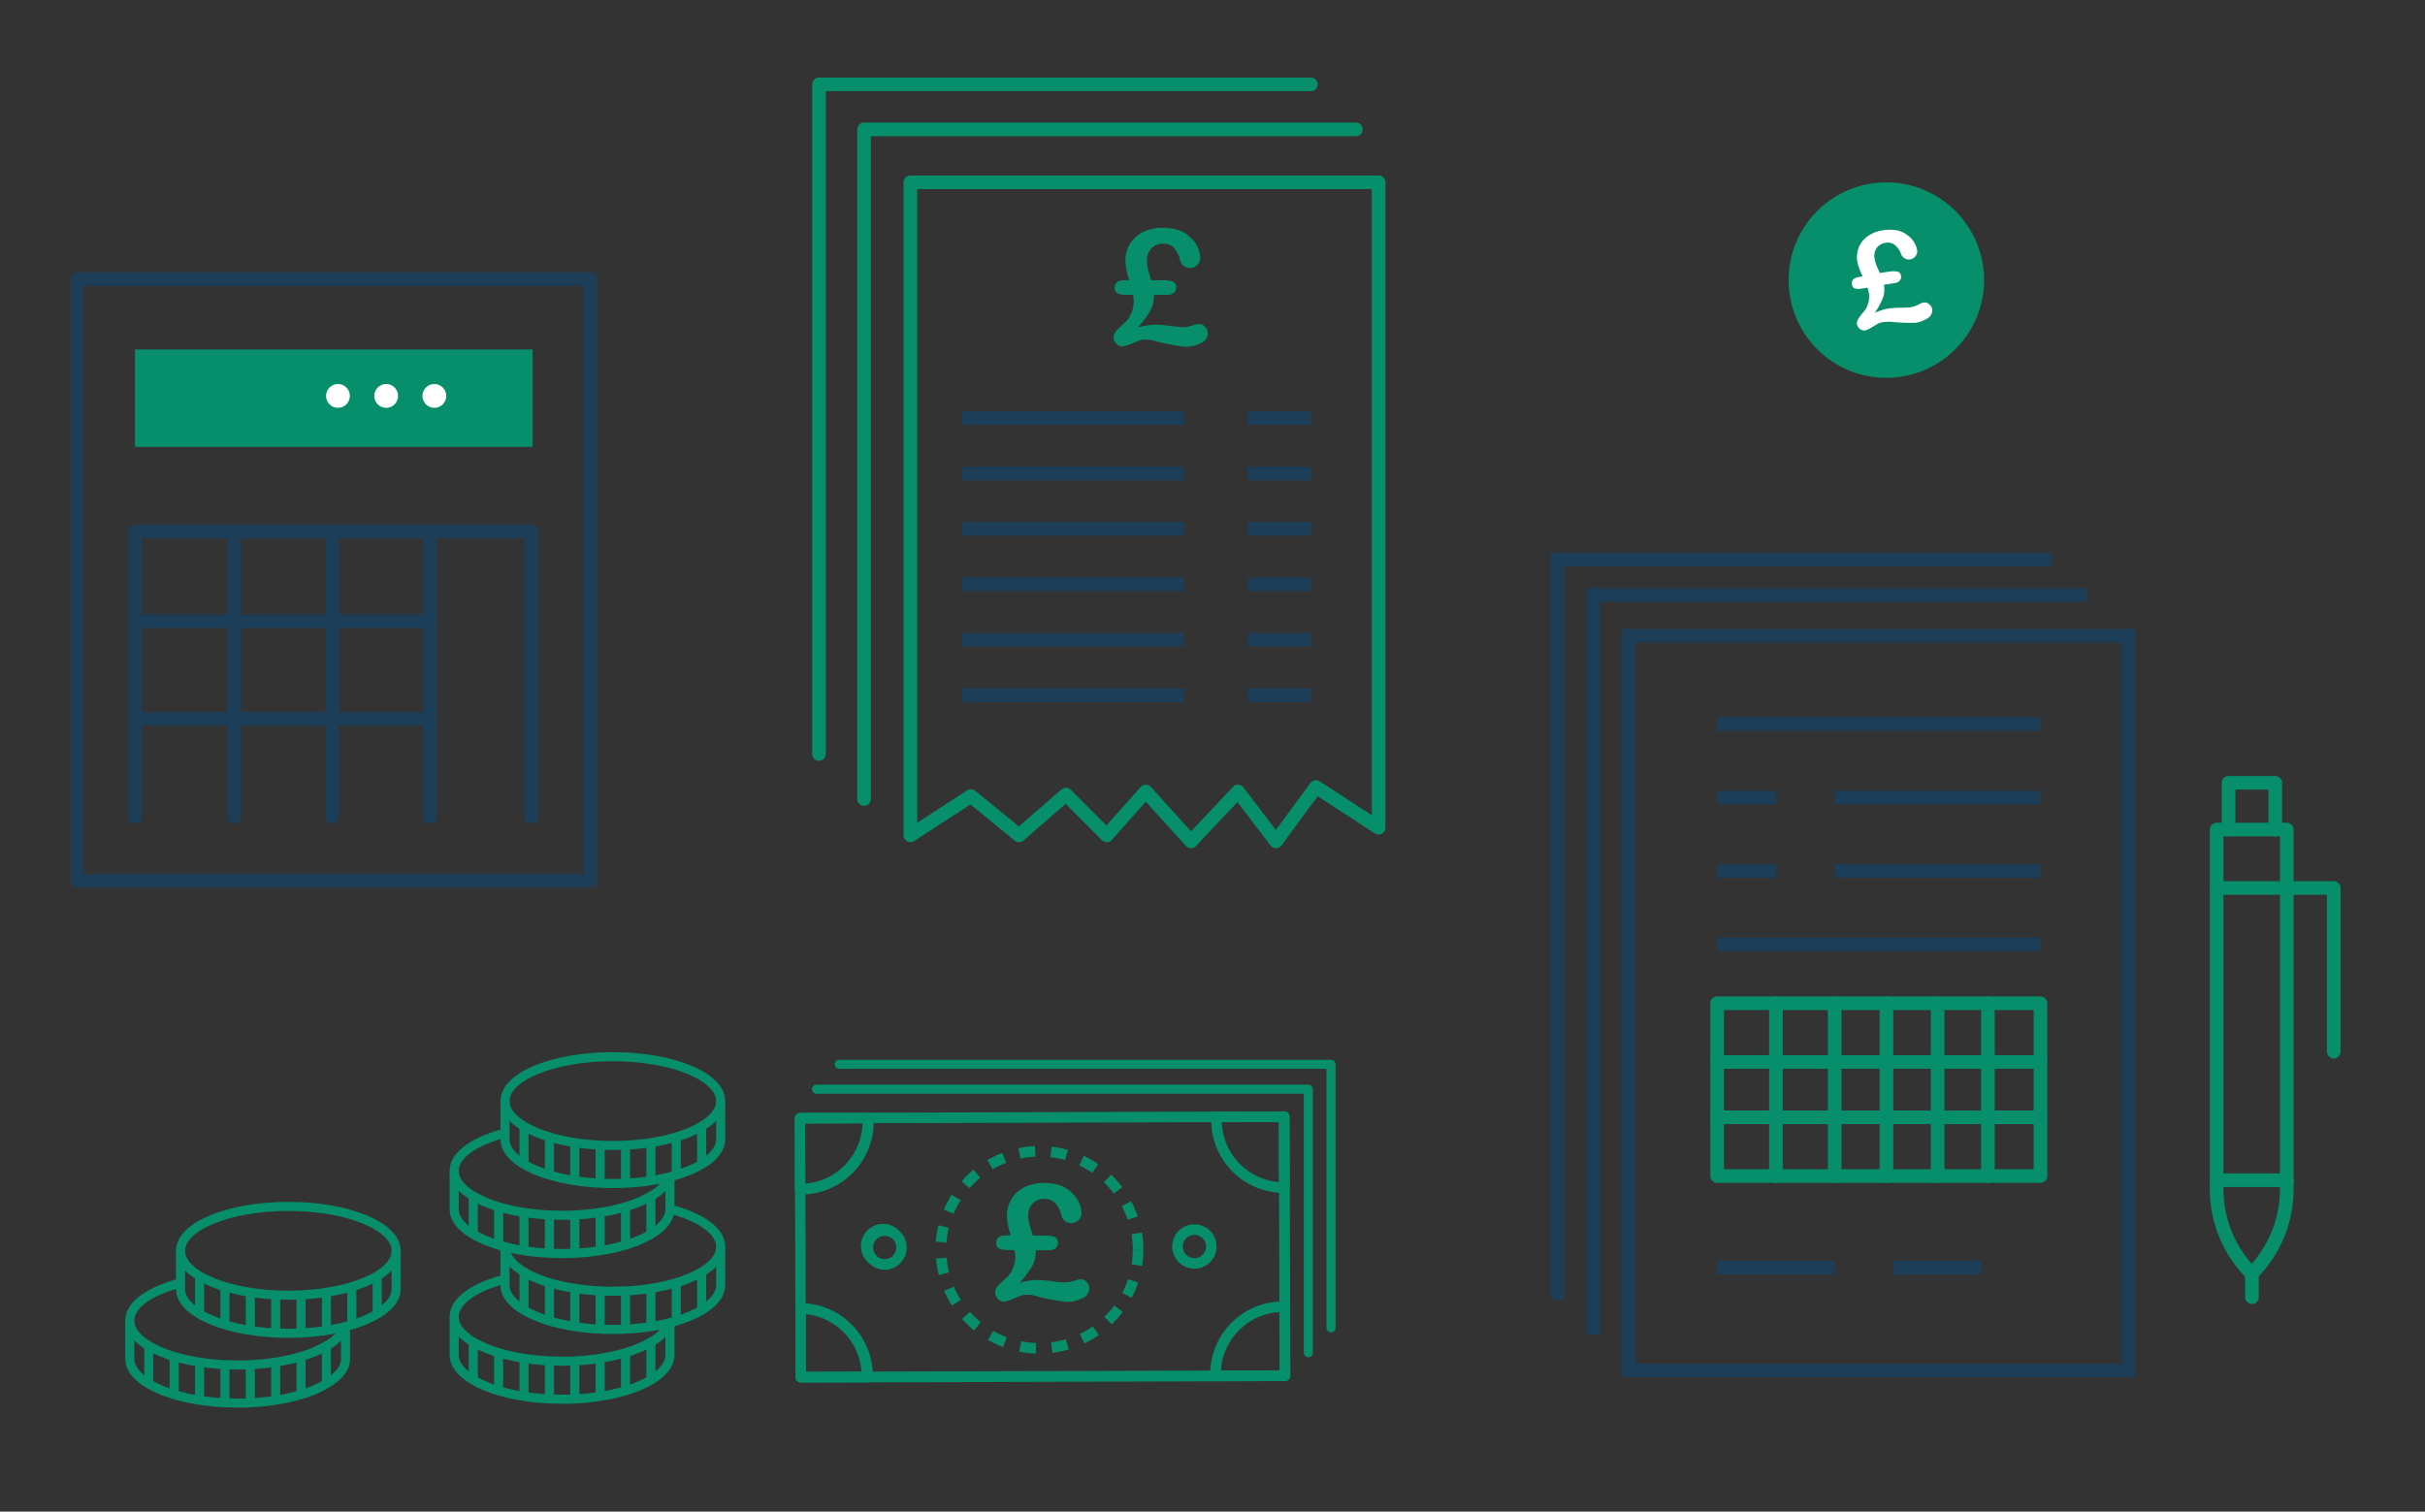 <svg id="Isolation_Mode" data-name="Isolation Mode" xmlns="http://www.w3.org/2000/svg" viewBox="0 0 533.4 332.54"><rect x="0" y="0" width="533.4" height="332.54" fill="#333333" stroke="none"/><defs><style>.cls-1{fill:#078e6a;}.cls-2,.cls-3,.cls-4,.cls-5,.cls-6{fill:none;}.cls-2,.cls-3,.cls-5{stroke:#078e6a;}.cls-2,.cls-4{stroke-miterlimit:10;}.cls-2,.cls-3{stroke-width:2px;}.cls-3,.cls-5,.cls-6{stroke-linecap:round;stroke-linejoin:round;}.cls-4,.cls-6{stroke:#1c3e58;}.cls-4,.cls-5,.cls-6{stroke-width:3px;}.cls-7{fill:#fff;}</style></defs><path class="cls-1" d="M176.11,304.14A1.15,1.15,0,0,1,175,303l-.18-57a1.15,1.15,0,0,1,.34-.82,1.18,1.18,0,0,1,.82-.35l106.51-.33a1.13,1.13,0,0,1,.82.34,1.16,1.16,0,0,1,.35.82l.17,57a1.15,1.15,0,0,1-1.16,1.17l-106.51.33Zm1-57,.17,54.64,104.18-.32-.17-54.65Z"/><path class="cls-1" d="M282.44,262.43a16,16,0,0,1-16-16.74,1.18,1.18,0,0,1,.34-.77,1.08,1.08,0,0,1,.84-.36l14.83-.05a1.13,1.13,0,0,1,.82.34,1.16,1.16,0,0,1,.35.82l.05,15.59a1.18,1.18,0,0,1-1.17,1.17Zm-13.69-15.55a13.71,13.71,0,0,0,12.57,13.17l0-13.21Z"/><path class="cls-1" d="M176.08,262.76H176a1.12,1.12,0,0,1-.72-.26.86.86,0,0,1-.19-.19,1.17,1.17,0,0,1-.25-.72l0-15.58a1.15,1.15,0,0,1,.34-.82,1.18,1.18,0,0,1,.82-.35l7.49,0h5.15c2.82,0,2.82,0,3.17.34a1.13,1.13,0,0,1,.35.78,16,16,0,0,1-16,16.83Zm1-15.59,0,13.22a13.69,13.69,0,0,0,12.64-13.25h0Z"/><path class="cls-1" d="M268.9,303.85c-2,0-2,0-2.36-.34a1.21,1.21,0,0,1-.34-.8,16,16,0,0,1,16.38-16.4,1.18,1.18,0,0,1,.83.37,1.16,1.16,0,0,1,.33.81l0,15.15a1.14,1.14,0,0,1-1.16,1.17l-12.87,0Zm12.51-15.19a13.69,13.69,0,0,0-12.86,12.86l12.9,0Z"/><path class="cls-1" d="M176.11,304.14A1.14,1.14,0,0,1,175,303l0-15.16a1.16,1.16,0,0,1,1.18-1.17,16,16,0,0,1,15.81,16.29,1.19,1.19,0,0,1-.3.76l-.06.06a1.13,1.13,0,0,1-.82.34l-14.6,0Zm1.12-15.09,0,12.76,12.26,0a13.68,13.68,0,0,0-12.3-12.72Z"/><path class="cls-1" d="M227.82,297.77a22.3,22.3,0,0,1-3.65-.42l.46-2.29a19.87,19.87,0,0,0,3.27.39Zm3.67-.16-.29-2.31a20.79,20.79,0,0,0,3.23-.66l.66,2.23A23.47,23.47,0,0,1,231.49,297.61Zm-10.86-1.27a22.87,22.87,0,0,1-3.32-1.57l1.15-2a20.9,20.9,0,0,0,3,1.41Zm17.89-.79-1-2.1a19.79,19.79,0,0,0,2.85-1.66l1.33,1.91A21.85,21.85,0,0,1,238.52,295.55Zm-24.24-2.86a22,22,0,0,1-2.66-2.54l1.73-1.55a21.43,21.43,0,0,0,2.39,2.28Zm30.25-1.32-1.62-1.68a20.57,20.57,0,0,0,2.19-2.47l1.86,1.39A22.75,22.75,0,0,1,244.53,291.37Zm-35.13-4.14a22.44,22.44,0,0,1-1.72-3.25l2.13-.92a20.77,20.77,0,0,0,1.55,2.91Zm39.52-1.73-2.07-1.08a19.81,19.81,0,0,0,1.29-3l2.21.73A22.35,22.35,0,0,1,248.92,285.5Zm-42.42-5a22.35,22.35,0,0,1-.6-3.63l2.32-.19a19.68,19.68,0,0,0,.54,3.25Zm44.72-2-2.3-.36a21.75,21.75,0,0,0,.25-3.23v-.07h2.33V275A23.81,23.81,0,0,1,251.22,278.54Zm-2.05-3.68a21.17,21.17,0,0,0-.28-3.29l2.3-.38a23.48,23.48,0,0,1,.31,3.66Zm-41-1.48-2.32-.18a22.12,22.12,0,0,1,.57-3.63l2.26.55A19.76,19.76,0,0,0,208.21,273.38Zm39.88-5a19.79,19.79,0,0,0-1.31-3l2.06-1.09a22.82,22.82,0,0,1,1.45,3.37ZM209.75,267l-2.14-.9a21.93,21.93,0,0,1,1.7-3.26l2,1.23A20.94,20.94,0,0,0,209.75,267ZM245,262.56a19,19,0,0,0-2.2-2.46l1.61-1.69a22.82,22.82,0,0,1,2.45,2.74Zm-31.75-1.15-1.74-1.54a22.81,22.81,0,0,1,2.64-2.56l1.48,1.8A20.68,20.68,0,0,0,213.25,261.41Zm27-3.39a19.88,19.88,0,0,0-2.87-1.64l1-2.11a22.9,22.9,0,0,1,3.19,1.83Zm-21.91-.8-1.17-2a24,24,0,0,1,3.31-1.59l.84,2.18A20.34,20.34,0,0,0,218.33,257.22Zm15.95-2a19.64,19.64,0,0,0-3.23-.64l.26-2.32a24.54,24.54,0,0,1,3.61.72Zm-9.81-.35-.47-2.28a23.37,23.37,0,0,1,3.64-.46l.11,2.33A21,21,0,0,0,224.47,254.87Z"/><path class="cls-1" d="M262.72,279.1a4.89,4.89,0,0,1-3.47-8.32,4.89,4.89,0,0,1,8.35,3.43,4.88,4.88,0,0,1-4.87,4.89Zm0-7.43a2.51,2.51,0,0,0-1.81.76,2.56,2.56,0,0,0,1.81,4.35,2.57,2.57,0,0,0,1.81-.76,2.55,2.55,0,0,0,0-3.61A2.56,2.56,0,0,0,262.72,271.67Z"/><path class="cls-1" d="M194.6,279.32a4.87,4.87,0,0,1-3.44-1.42A4.88,4.88,0,1,1,198,271a4.88,4.88,0,0,1-3.43,8.34Zm0-7.43a2.54,2.54,0,0,0-2.55,2.55,2.54,2.54,0,0,0,.75,1.81,2.57,2.57,0,0,0,1.8.74,2.55,2.55,0,1,0,0-5.1Z"/><path class="cls-1" d="M227.17,271.81h2.56a6.5,6.5,0,0,1,2.18.29,1.24,1.24,0,0,1,.78,1.33,1.46,1.46,0,0,1-.52,1.17,2,2,0,0,1-1.34.44h-3v.3a6.6,6.6,0,0,1-.78,3.18,20.56,20.56,0,0,1-2.73,3.64l1.13-.26c.37-.08.79-.15,1.25-.21a10.3,10.3,0,0,1,1.52-.1,26.56,26.56,0,0,1,3.22.27,25.5,25.5,0,0,0,2.73.26,6.94,6.94,0,0,0,2.11-.35,7.22,7.22,0,0,1,1.41-.35A1.88,1.88,0,0,1,239,282a2,2,0,0,1,.6,1.46,2.39,2.39,0,0,1-1.61,2.19,7.84,7.84,0,0,1-3.42.76,44.81,44.81,0,0,1-6.35-1.2l-.46-.14a7.48,7.48,0,0,0-.81-.17,9.2,9.2,0,0,0-1.15-.07,3.56,3.56,0,0,0-1.27.21l-1.9.76a6.42,6.42,0,0,1-1.83.55,1.86,1.86,0,0,1-1.28-.6,2,2,0,0,1-.63-1.55,1.67,1.67,0,0,1,.22-.76,5.17,5.17,0,0,1,.71-.9c.32-.34.8-.78,1.44-1.33a5.66,5.66,0,0,0,1.47-2.07,6.38,6.38,0,0,0,.6-2.62,10.55,10.55,0,0,0-.18-1.52h-1.44a4.55,4.55,0,0,1-1.92-.31,1.21,1.21,0,0,1-.64-1.23c0-1.13.73-1.69,2.18-1.69h1a14.85,14.85,0,0,1-.85-4.23,7.19,7.19,0,0,1,1-3.76,6.9,6.9,0,0,1,2.85-2.59,9.39,9.39,0,0,1,4.25-.93,11,11,0,0,1,3.62.52,6.87,6.87,0,0,1,2.69,1.73,6.37,6.37,0,0,1,2,4.43,2.1,2.1,0,0,1-.65,1.5,2.27,2.27,0,0,1-3.82-1.2,5.73,5.73,0,0,0-1.37-2.64,3.14,3.14,0,0,0-2.32-.85,3.37,3.37,0,0,0-2.56,1,3.7,3.7,0,0,0-1,2.64,7.65,7.65,0,0,0,.21,1.83C226.59,269.84,226.83,270.69,227.17,271.81Z"/><ellipse class="cls-2" cx="134.8" cy="242.23" rx="23.72" ry="9.77"/><path class="cls-2" d="M158.52,242.23v8.38c0,5.39-10.62,9.76-23.72,9.76s-23.72-4.37-23.72-9.76v-8.38"/><line class="cls-2" x1="115.26" y1="256.15" x2="115.26" y2="247.77"/><line class="cls-2" x1="120.85" y1="258.5" x2="120.85" y2="250.13"/><line class="cls-2" x1="126.43" y1="259.75" x2="126.43" y2="251.37"/><line class="cls-2" x1="132.01" y1="260.3" x2="132.01" y2="251.93"/><line class="cls-2" x1="137.59" y1="260.3" x2="137.59" y2="251.93"/><line class="cls-2" x1="143.17" y1="259.75" x2="143.17" y2="251.37"/><line class="cls-2" x1="148.75" y1="258.5" x2="148.75" y2="250.13"/><line class="cls-2" x1="154.34" y1="256.15" x2="154.34" y2="247.77"/><path class="cls-2" d="M147.36,266c6.71,1.73,11.16,4.79,11.16,8.29,0,2.06-1.55,4-4.18,5.54a24.93,24.93,0,0,1-5.59,2.36,41.49,41.49,0,0,1-5.58,1.24l-.95.14h0c-1.48.21-3,.35-4.62.42-.91,0-1.84.07-2.79.07s-1.88,0-2.79-.07a50.9,50.9,0,0,1-5.58-.56,41.49,41.49,0,0,1-5.58-1.24,25.79,25.79,0,0,1-4.64-1.83h0c-.34-.17-.64-.35-.94-.53-2.63-1.58-4.18-3.48-4.18-5.54v-.09"/><path class="cls-2" d="M158.52,274.33v8.37c0,5.4-10.62,9.77-23.72,9.77s-23.72-4.37-23.72-9.77v-8.37"/><line class="cls-2" x1="115.26" y1="288.24" x2="115.26" y2="279.87"/><line class="cls-2" x1="120.85" y1="290.6" x2="120.85" y2="282.23"/><line class="cls-2" x1="126.43" y1="291.84" x2="126.43" y2="283.47"/><line class="cls-2" x1="132.01" y1="292.4" x2="132.01" y2="284.03"/><line class="cls-2" x1="137.59" y1="292.4" x2="137.59" y2="284.03"/><line class="cls-2" x1="143.17" y1="291.84" x2="143.17" y2="283.47"/><line class="cls-2" x1="148.75" y1="290.6" x2="148.75" y2="282.23"/><line class="cls-2" x1="154.34" y1="288.24" x2="154.34" y2="279.87"/><path class="cls-2" d="M111.08,249.29c-6.71,1.73-11.17,4.79-11.17,8.29,0,2.07,1.55,4,4.19,5.54a24.38,24.38,0,0,0,5.58,2.36,38.63,38.63,0,0,0,5.58,1.24c1.12.18,2.29.32,3.48.42.7.06,1.39.11,2.11.14.9,0,1.84.07,2.79.07s1.88,0,2.79-.07a48.56,48.56,0,0,0,5.58-.56,38.63,38.63,0,0,0,5.58-1.24c.74-.22,1.44-.46,2.11-.71a21.57,21.57,0,0,0,3.47-1.65,8.39,8.39,0,0,0,4-4.15v0"/><line class="cls-2" x1="142.24" y1="251.51" x2="142.22" y2="251.51"/><path class="cls-2" d="M99.91,257.58V266c0,2.06,1.55,4,4.19,5.54a24.84,24.84,0,0,0,5.58,2.35c.45.14.92.27,1.4.39,1.31.34,2.72.63,4.18.86a51.38,51.38,0,0,0,5.59.55c.9.05,1.84.07,2.79.07s1.88,0,2.79-.07a51,51,0,0,0,5.58-.55,40,40,0,0,0,5.58-1.25,24.64,24.64,0,0,0,5.58-2.35c2.61-1.55,4.15-3.42,4.19-5.46v-7.15"/><line class="cls-2" x1="104.1" y1="271.5" x2="104.1" y2="263.12"/><line class="cls-2" x1="109.68" y1="273.85" x2="109.68" y2="265.48"/><line class="cls-2" x1="115.26" y1="275.1" x2="115.26" y2="266.72"/><line class="cls-2" x1="120.85" y1="275.65" x2="120.85" y2="267.28"/><line class="cls-2" x1="126.43" y1="275.65" x2="126.43" y2="267.28"/><line class="cls-2" x1="132.01" y1="275.1" x2="132.01" y2="266.72"/><line class="cls-2" x1="137.59" y1="273.85" x2="137.59" y2="265.48"/><line class="cls-2" x1="143.17" y1="271.5" x2="143.17" y2="263.12"/><ellipse class="cls-2" cx="63.43" cy="275.17" rx="23.72" ry="9.77"/><path class="cls-2" d="M87.15,275.17v8.37c0,5.4-10.62,9.77-23.72,9.77s-23.72-4.37-23.72-9.77v-8.37"/><line class="cls-2" x1="43.9" y1="289.08" x2="43.9" y2="280.71"/><line class="cls-2" x1="49.48" y1="291.44" x2="49.48" y2="283.07"/><line class="cls-2" x1="55.06" y1="292.68" x2="55.06" y2="284.31"/><line class="cls-2" x1="60.64" y1="293.24" x2="60.64" y2="284.87"/><line class="cls-2" x1="66.22" y1="293.24" x2="66.22" y2="284.87"/><line class="cls-2" x1="71.8" y1="292.68" x2="71.8" y2="284.31"/><line class="cls-2" x1="77.39" y1="291.44" x2="77.39" y2="283.07"/><line class="cls-2" x1="82.97" y1="289.08" x2="82.97" y2="280.71"/><path class="cls-2" d="M39.71,282.23C33,284,28.55,287,28.55,290.52c0,2.06,1.55,4,4.18,5.54a24.38,24.38,0,0,0,5.58,2.36,42,42,0,0,0,5.59,1.24c1.11.18,2.28.32,3.47.42.7.05,1.4.11,2.11.14.9,0,1.84.07,2.79.07s1.88,0,2.79-.07a50.9,50.9,0,0,0,5.58-.56,41.49,41.49,0,0,0,5.58-1.24c.74-.23,1.44-.46,2.11-.71a21.57,21.57,0,0,0,3.47-1.65,8.37,8.37,0,0,0,4-4.16h0"/><line class="cls-2" x1="70.87" y1="284.45" x2="70.86" y2="284.45"/><path class="cls-2" d="M28.55,290.52v8.37c0,2.07,1.55,4,4.18,5.54a24.38,24.38,0,0,0,5.58,2.36c.45.14.93.27,1.4.39a40.78,40.78,0,0,0,4.19.85,48.56,48.56,0,0,0,5.58.56c.9,0,1.84.07,2.79.07s1.88,0,2.79-.07a48.56,48.56,0,0,0,5.58-.56,38.63,38.63,0,0,0,5.58-1.24,24.19,24.19,0,0,0,5.58-2.36C74.41,302.88,76,301,76,299v-7.15"/><line class="cls-2" x1="32.73" y1="304.43" x2="32.73" y2="296.06"/><line class="cls-2" x1="38.31" y1="306.79" x2="38.31" y2="298.42"/><line class="cls-2" x1="43.9" y1="308.03" x2="43.9" y2="299.66"/><line class="cls-2" x1="49.48" y1="308.59" x2="49.48" y2="300.22"/><line class="cls-2" x1="55.06" y1="308.59" x2="55.06" y2="300.22"/><line class="cls-2" x1="60.64" y1="308.03" x2="60.64" y2="299.66"/><line class="cls-2" x1="66.22" y1="306.79" x2="66.22" y2="298.42"/><line class="cls-2" x1="71.8" y1="304.43" x2="71.8" y2="296.06"/><path class="cls-2" d="M116.21,280.4h0"/><path class="cls-2" d="M142.22,283.61h0"/><path class="cls-2" d="M111.08,281.39c-6.71,1.73-11.17,4.79-11.17,8.29,0,2.06,1.55,4,4.19,5.54a25.3,25.3,0,0,0,5.58,2.36,41.49,41.49,0,0,0,5.58,1.24,51.34,51.34,0,0,0,5.59.56c.9,0,1.84.07,2.79.07s1.88,0,2.79-.07a50.9,50.9,0,0,0,5.58-.56,41.49,41.49,0,0,0,5.58-1.24,25.1,25.1,0,0,0,5.58-2.36,8.45,8.45,0,0,0,4-4.16h0"/><path class="cls-2" d="M99.91,289.68v8.37c0,2.07,1.55,4,4.19,5.54a24.38,24.38,0,0,0,5.58,2.36,41.49,41.49,0,0,0,5.58,1.24,51.34,51.34,0,0,0,5.59.56c.9,0,1.84.07,2.79.07s1.88,0,2.79-.07a50.9,50.9,0,0,0,5.58-.56,41.49,41.49,0,0,0,5.58-1.24,24.19,24.19,0,0,0,5.58-2.36c2.64-1.58,4.19-3.47,4.19-5.54V291"/><line class="cls-2" x1="104.1" y1="303.59" x2="104.1" y2="295.22"/><line class="cls-2" x1="109.68" y1="305.95" x2="109.68" y2="297.58"/><line class="cls-2" x1="115.26" y1="307.19" x2="115.26" y2="298.82"/><line class="cls-2" x1="120.85" y1="307.75" x2="120.85" y2="299.38"/><line class="cls-2" x1="126.43" y1="307.75" x2="126.43" y2="299.38"/><line class="cls-2" x1="132.01" y1="307.19" x2="132.01" y2="298.82"/><line class="cls-2" x1="137.59" y1="305.95" x2="137.59" y2="297.58"/><line class="cls-2" x1="143.17" y1="303.59" x2="143.17" y2="295.22"/><polyline class="cls-3" points="179.59 239.61 287.77 239.61 287.77 297.58"/><polyline class="cls-3" points="184.59 234.14 292.77 234.14 292.77 292.11"/><rect class="cls-4" x="358.31" y="139.88" width="109.91" height="161.64"/><line class="cls-4" x1="448.82" y1="159.28" x2="377.7" y2="159.28"/><line class="cls-4" x1="448.82" y1="207.77" x2="377.7" y2="207.77"/><line class="cls-4" x1="377.7" y1="175.44" x2="390.63" y2="175.44"/><line class="cls-4" x1="403.57" y1="175.44" x2="448.82" y2="175.44"/><line class="cls-4" x1="377.7" y1="191.61" x2="390.63" y2="191.61"/><line class="cls-4" x1="403.57" y1="191.61" x2="448.82" y2="191.61"/><line class="cls-4" x1="377.7" y1="278.89" x2="403.56" y2="278.89"/><line class="cls-4" x1="416.5" y1="278.89" x2="435.89" y2="278.89"/><path class="cls-5" d="M503,261.59a26.33,26.33,0,0,1-7.71,18.62,26.34,26.34,0,0,1-7.72-18.62V182.5H503Z"/><line class="cls-5" x1="495.33" y1="280.21" x2="495.33" y2="285.36"/><polyline class="cls-5" points="487.61 195.35 513.33 195.35 513.33 231.35"/><polyline class="cls-5" points="500.47 182.5 500.47 172.21 490.19 172.21 490.19 182.5"/><line class="cls-5" x1="487.61" y1="259.64" x2="503.04" y2="259.64"/><polyline class="cls-4" points="459.15 130.89 350.44 130.89 350.44 293.65"/><polyline class="cls-4" points="451.31 123.04 342.6 123.04 342.6 285.81"/><polygon class="cls-5" points="448.82 258.72 377.7 258.72 377.7 230.89 377.7 220.7 448.82 220.7 448.82 258.72"/><line class="cls-5" x1="448.82" y1="233.62" x2="377.7" y2="233.62"/><line class="cls-5" x1="448.82" y1="245.8" x2="377.7" y2="245.8"/><line class="cls-5" x1="390.63" y1="220.7" x2="390.63" y2="258.72"/><line class="cls-5" x1="403.56" y1="220.7" x2="403.56" y2="258.72"/><line class="cls-5" x1="414.94" y1="220.7" x2="414.94" y2="258.72"/><line class="cls-5" x1="426.2" y1="220.7" x2="426.2" y2="258.72"/><line class="cls-5" x1="437.26" y1="220.7" x2="437.26" y2="258.72"/><polygon class="cls-5" points="200.25 40.11 200.25 183.77 213.56 175.12 224.15 183.77 234.47 174.79 243.45 183.77 252.02 174.12 261.97 185.1 272.31 174.12 280.67 185.1 289.46 173.13 303.24 182.1 303.24 40.11 200.25 40.11"/><path class="cls-1" d="M253.2,61.64h2.56a6.54,6.54,0,0,1,2.18.29,1.25,1.25,0,0,1,.77,1.33,1.49,1.49,0,0,1-.51,1.17,2,2,0,0,1-1.34.44h-3.05v.3a6.6,6.6,0,0,1-.78,3.18A20.92,20.92,0,0,1,250.31,72l1.12-.26c.38-.08.79-.15,1.26-.21a10.21,10.21,0,0,1,1.52-.1,26.28,26.28,0,0,1,3.21.27c1.38.17,2.29.26,2.74.26a6.88,6.88,0,0,0,2.1-.35,7.09,7.09,0,0,1,1.42-.35,1.88,1.88,0,0,1,1.37.62,2,2,0,0,1,.61,1.46,2.39,2.39,0,0,1-1.61,2.19,7.89,7.89,0,0,1-3.43.76,44.53,44.53,0,0,1-6.34-1.2l-.47-.14a6.77,6.77,0,0,0-.8-.17,9.37,9.37,0,0,0-1.16-.07,3.56,3.56,0,0,0-1.27.21c-.36.14-1,.39-1.9.76a6.42,6.42,0,0,1-1.83.55,1.87,1.87,0,0,1-1.28-.6,2,2,0,0,1-.62-1.55,1.53,1.53,0,0,1,.22-.76,5,5,0,0,1,.7-.9c.32-.34.81-.78,1.45-1.33A5.91,5.91,0,0,0,248.79,69a6.53,6.53,0,0,0,.59-2.62,11.73,11.73,0,0,0-.17-1.52h-1.45a4.53,4.53,0,0,1-1.91-.31,1.22,1.22,0,0,1-.65-1.23c0-1.13.73-1.69,2.19-1.69h1a15.12,15.12,0,0,1-.84-4.23,7.18,7.18,0,0,1,1-3.76,6.92,6.92,0,0,1,2.86-2.59,9.34,9.34,0,0,1,4.24-.93,11.14,11.14,0,0,1,3.63.52A6.84,6.84,0,0,1,262,52.38a6.33,6.33,0,0,1,2,4.43,2.06,2.06,0,0,1-.65,1.5,2.26,2.26,0,0,1-3.81-1.21,5.84,5.84,0,0,0-1.37-2.63,3.18,3.18,0,0,0-2.33-.85,3.37,3.37,0,0,0-2.55,1,3.66,3.66,0,0,0-1,2.64,8.21,8.21,0,0,0,.2,1.83C252.61,59.67,252.85,60.52,253.2,61.64Z"/><line class="cls-4" x1="288.42" y1="91.99" x2="274.44" y2="91.99"/><line class="cls-4" x1="260.46" y1="91.99" x2="211.55" y2="91.99"/><line class="cls-4" x1="288.42" y1="104.16" x2="274.44" y2="104.16"/><line class="cls-4" x1="260.46" y1="104.16" x2="211.55" y2="104.16"/><line class="cls-4" x1="288.42" y1="116.34" x2="274.44" y2="116.34"/><line class="cls-4" x1="260.46" y1="116.34" x2="211.55" y2="116.34"/><line class="cls-4" x1="288.42" y1="128.54" x2="274.44" y2="128.54"/><line class="cls-4" x1="260.46" y1="128.54" x2="211.55" y2="128.54"/><line class="cls-4" x1="288.42" y1="140.74" x2="274.44" y2="140.74"/><line class="cls-4" x1="260.46" y1="140.74" x2="211.55" y2="140.74"/><line class="cls-4" x1="288.42" y1="152.93" x2="274.44" y2="152.93"/><line class="cls-4" x1="260.46" y1="152.93" x2="211.55" y2="152.93"/><polyline class="cls-5" points="298.24 28.47 190.06 28.47 190.06 175.79"/><polyline class="cls-5" points="288.33 18.56 180.15 18.56 180.15 165.87"/><polyline class="cls-6" points="29.69 179.68 29.69 116.94 116.86 116.94"/><line class="cls-6" x1="51.54" y1="116.94" x2="51.54" y2="179.68"/><line class="cls-6" x1="73.04" y1="116.94" x2="73.04" y2="179.68"/><line class="cls-6" x1="29.69" y1="136.66" x2="94.55" y2="136.66"/><line class="cls-6" x1="29.69" y1="158.17" x2="94.55" y2="158.17"/><line class="cls-6" x1="94.55" y1="116.94" x2="94.55" y2="179.68"/><line class="cls-6" x1="116.86" y1="116.94" x2="116.86" y2="179.68"/><rect class="cls-1" x="29.69" y="76.88" width="87.46" height="21.43"/><rect class="cls-6" x="16.95" y="61.41" width="112.94" height="132.37"/><circle class="cls-7" cx="74.34" cy="87.1" r="2.62"/><circle class="cls-7" cx="84.94" cy="87.1" r="2.62"/><circle class="cls-7" cx="95.54" cy="87.1" r="2.62"/><path class="cls-1" d="M422.2,81.85a21.5,21.5,0,1,1,14-23.31A21.54,21.54,0,0,1,422.2,81.85Z"/><path class="cls-7" d="M413.5,60.06l2.06-.31a5.21,5.21,0,0,1,1.79,0,1,1,0,0,1,.79,1,1.2,1.2,0,0,1-.28,1,1.57,1.57,0,0,1-1,.52l-2.45.37,0,.24a5.31,5.31,0,0,1-.25,2.66,16.56,16.56,0,0,1-1.75,3.25l.88-.34c.29-.11.62-.22,1-.33a11.59,11.59,0,0,1,1.21-.26,22,22,0,0,1,2.62-.17c1.13,0,1.87-.07,2.23-.12A5.83,5.83,0,0,0,422,67a5.25,5.25,0,0,1,1.09-.45,1.49,1.49,0,0,1,1.19.33A1.66,1.66,0,0,1,425,68a2,2,0,0,1-1,2,6.45,6.45,0,0,1-2.67,1,37,37,0,0,1-5.25-.2l-.39,0a3.29,3.29,0,0,0-.67,0,7,7,0,0,0-.93.08,3.09,3.09,0,0,0-1,.32l-1.44.84a4.82,4.82,0,0,1-1.4.66,1.5,1.5,0,0,1-1.11-.32,1.67,1.67,0,0,1-.69-1.17,1.23,1.23,0,0,1,.09-.64,3.9,3.9,0,0,1,.46-.81,14.87,14.87,0,0,1,1-1.25,4.56,4.56,0,0,0,.93-1.84,5.29,5.29,0,0,0,.16-2.18,9.86,9.86,0,0,0-.33-1.2l-1.16.18a3.85,3.85,0,0,1-1.58,0,1,1,0,0,1-.67-.92q-.19-1.35,1.56-1.62l.81-.12a12.42,12.42,0,0,1-1.19-3.3,5.82,5.82,0,0,1,.35-3.15,5.52,5.52,0,0,1,2-2.43,7.56,7.56,0,0,1,3.3-1.27,9,9,0,0,1,3,0,5.53,5.53,0,0,1,2.37,1.07,5.13,5.13,0,0,1,2.14,3.32,1.67,1.67,0,0,1-.34,1.29,1.8,1.8,0,0,1-1.21.72,1.82,1.82,0,0,1-2-1.23,4.72,4.72,0,0,0-1.42-2,2.59,2.59,0,0,0-2-.4,2.72,2.72,0,0,0-1.93,1.14,3,3,0,0,0-.47,2.24,6.34,6.34,0,0,0,.39,1.44C412.79,58.54,413.09,59.19,413.5,60.06Z"/></svg>